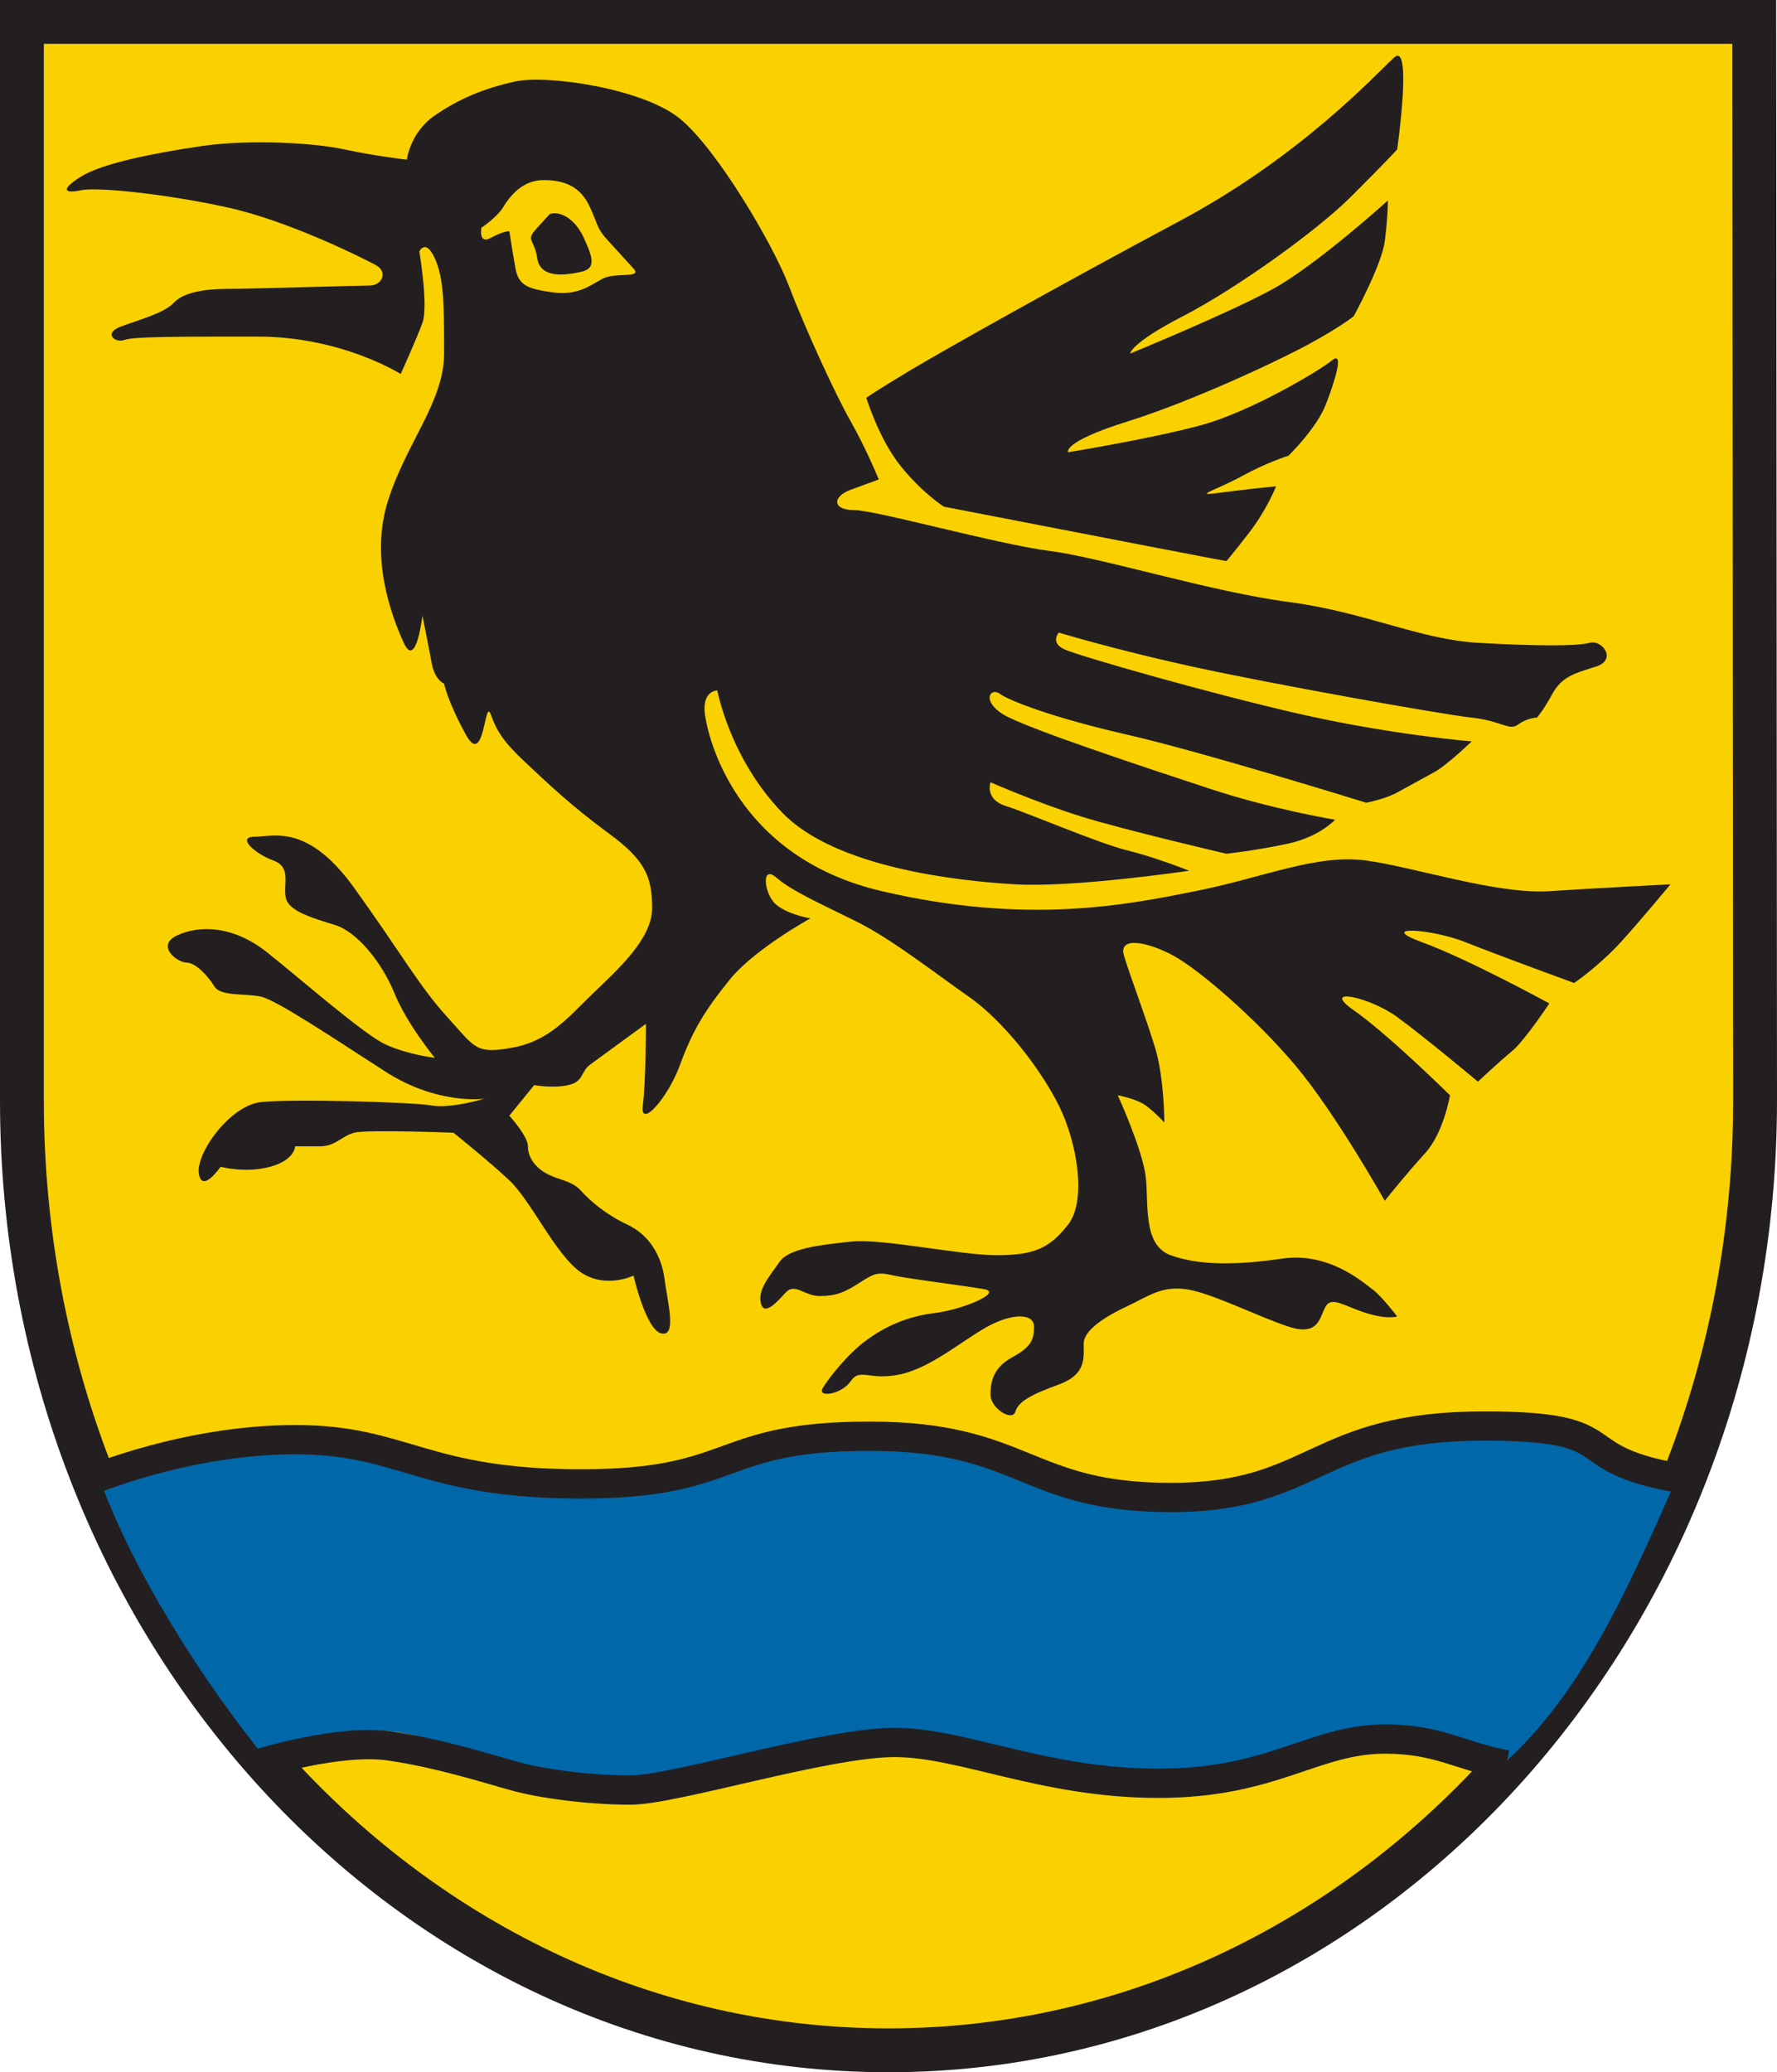 <?xml version="1.0" encoding="UTF-8" standalone="no"?>
<!-- Created with Inkscape (http://www.inkscape.org/) -->
<svg
   xmlns:dc="http://purl.org/dc/elements/1.1/"
   xmlns:cc="http://creativecommons.org/ns#"
   xmlns:rdf="http://www.w3.org/1999/02/22-rdf-syntax-ns#"
   xmlns:svg="http://www.w3.org/2000/svg"
   xmlns="http://www.w3.org/2000/svg"
   xmlns:sodipodi="http://sodipodi.sourceforge.net/DTD/sodipodi-0.dtd"
   xmlns:inkscape="http://www.inkscape.org/namespaces/inkscape"
   version="1.0"
   width="462.636"
   height="539.312"
   id="svg19631"
   sodipodi:version="0.32"
   inkscape:version="0.46"
   sodipodi:docname="Wappen Fulgenstadt.svg"
   inkscape:output_extension="org.inkscape.output.svg.inkscape">
  <sodipodi:namedview
     inkscape:window-height="850"
     inkscape:window-width="1440"
     inkscape:pageshadow="2"
     inkscape:pageopacity="0.0"
     guidetolerance="10.0"
     gridtolerance="10.0"
     objecttolerance="10.0"
     borderopacity="1.0"
     bordercolor="#666666"
     pagecolor="#ffffff"
     id="base"
     showgrid="false"
     inkscape:zoom="0.47448925"
     inkscape:cx="77.647202"
     inkscape:cy="530.49352"
     inkscape:window-x="-8"
     inkscape:window-y="22"
     inkscape:current-layer="svg19631" />
  <defs
     id="defs19633">
    <inkscape:perspective
       sodipodi:type="inkscape:persp3d"
       inkscape:vp_x="0 : 526.18109 : 1"
       inkscape:vp_y="0 : 1000 : 0"
       inkscape:vp_z="744.09448 : 526.18109 : 1"
       inkscape:persp3d-origin="372.04724 : 350.78739 : 1"
       id="perspective16" />
    <inkscape:perspective
       id="perspective2549"
       inkscape:persp3d-origin="230.06317 : 179.4325 : 1"
       inkscape:vp_z="460.12634 : 269.14874 : 1"
       inkscape:vp_y="0 : 1000 : 0"
       inkscape:vp_x="0 : 269.14874 : 1"
       sodipodi:type="inkscape:persp3d" />
    <clipPath
       id="clipPath3459"
       clipPathUnits="userSpaceOnUse">
      <path
         id="path3461"
         d="M 0.03,841.95 L 595.29,841.95 L 595.29,0.03 L 0.03,0.03 L 0.03,841.95 z" />
    </clipPath>
    <clipPath
       id="clipPath3453"
       clipPathUnits="userSpaceOnUse">
      <path
         id="path3455"
         d="M -0.138,841.445 L 595.138,841.445 L 595.138,-0.445 L -0.138,-0.445 L -0.138,841.445 z" />
    </clipPath>
    <inkscape:perspective
       id="perspective3445"
       inkscape:persp3d-origin="372.04724 : 350.78739 : 1"
       inkscape:vp_z="744.09448 : 526.18109 : 1"
       inkscape:vp_y="0 : 1000 : 0"
       inkscape:vp_x="0 : 526.18109 : 1"
       sodipodi:type="inkscape:persp3d" />
  </defs>
  <path
     style="fill:#f9d100;fill-opacity:1;stroke:#231f20;stroke-width:11.416;stroke-linecap:butt;stroke-linejoin:miter;stroke-miterlimit:4;stroke-dasharray:none;stroke-opacity:1"
     id="path1727"
     d="M 456.928,286.422 C 456.928,422.942 355.922,533.603 231.318,533.603 C 106.714,533.603 5.708,422.942 5.708,286.422 L 5.708,5.708 L 456.709,5.708 L 456.928,286.422 z" />
  <path
     style="fill:#231f20;fill-opacity:1;fill-rule:nonzero;stroke:none"
     id="path1729"
     d="M 109.169,65.458 C 109.169,65.458 111.584,79.627 109.974,84.046 C 108.351,88.48 104.314,97.334 104.314,97.334 C 104.314,97.334 88.955,87.599 67.13,87.599 C 45.306,87.599 34.803,87.599 32.375,88.48 C 29.961,89.361 26.728,86.704 31.57,84.942 C 36.426,83.165 42.892,81.403 45.306,78.746 C 47.734,76.088 53.395,75.192 59.055,75.192 C 64.716,75.192 92.992,74.312 96.225,74.312 C 99.458,74.312 101.081,70.773 97.848,68.997 C 94.615,67.235 75.219,57.485 59.055,53.947 C 42.892,50.409 25.105,48.632 21.067,49.513 C 17.016,50.409 15.406,49.513 21.067,45.974 C 26.728,42.436 40.464,39.778 52.59,38.002 C 64.716,36.24 81.685,37.121 89.759,38.898 C 97.848,40.659 105.923,41.555 105.923,41.555 C 105.923,41.555 106.742,34.463 113.207,30.044 C 119.673,25.61 126.138,22.952 134.213,21.191 C 142.302,19.414 167.359,22.952 177.057,30.925 C 186.755,38.898 201.296,63.681 205.347,74.312 C 209.384,84.942 217.459,102.649 221.511,109.726 C 225.548,116.817 228.781,124.79 228.781,124.79 C 228.781,124.79 226.353,125.671 221.511,127.447 C 216.655,129.209 216.655,132.748 222.315,132.748 C 227.976,132.748 259.499,141.616 273.234,143.378 C 286.97,145.154 315.26,154.008 335.461,156.666 C 355.676,159.323 369.412,166.4 384.771,167.296 C 400.13,168.177 410.633,168.177 413.865,167.296 C 417.098,166.4 421.136,171.715 415.475,173.492 C 409.828,175.253 406.595,176.149 404.167,180.568 C 401.739,185.003 400.13,186.764 400.13,186.764 C 400.13,186.764 397.702,186.764 395.274,188.541 C 392.846,190.318 391.236,187.66 383.147,186.764 C 375.073,185.884 330.619,177.911 310.418,173.492 C 290.203,169.057 275.662,164.638 275.662,164.638 C 275.662,164.638 273.234,167.296 277.272,169.057 C 281.309,170.834 315.26,180.568 338.694,185.884 C 362.141,191.199 383.147,192.96 383.147,192.96 C 383.147,192.96 376.682,199.171 373.449,200.933 C 370.216,202.71 366.984,204.471 363.751,206.248 C 360.518,208.025 355.676,208.906 355.676,208.906 C 355.676,208.906 312.832,195.618 293.436,191.199 C 274.039,186.764 262.731,182.345 260.303,180.568 C 257.876,178.792 255.448,182.345 261.108,185.884 C 266.769,189.422 299.096,200.052 315.26,205.367 C 331.424,210.682 347.587,213.34 347.587,213.34 C 347.587,213.34 343.55,217.759 335.461,219.536 C 327.386,221.298 319.297,222.193 319.297,222.193 C 319.297,222.193 292.631,215.982 281.309,212.444 C 270.002,208.906 257.876,203.591 257.876,203.591 C 257.876,203.591 256.266,208.025 261.913,209.786 C 267.574,211.563 286.165,219.536 293.436,221.298 C 300.72,223.074 309.599,226.613 309.599,226.613 C 309.599,226.613 279.7,231.047 264.341,230.151 C 248.982,229.27 217.459,225.732 203.724,211.563 C 189.988,197.395 186.755,179.688 186.755,179.688 C 186.755,179.688 182.718,179.688 183.522,185.884 C 184.327,192.079 191.598,223.074 229.586,231.928 C 267.574,240.781 293.436,235.466 311.223,231.928 C 328.996,228.389 342.745,222.193 355.676,223.955 C 368.607,225.732 389.613,232.809 403.362,231.928 C 417.098,231.047 434.885,230.151 434.885,230.151 C 434.885,230.151 427.601,239.005 421.954,245.215 C 416.293,251.411 409.828,255.831 409.828,255.831 C 409.828,255.831 390.431,248.754 381.538,245.215 C 372.645,241.662 358.104,240.781 370.216,245.215 C 382.343,249.635 403.362,261.146 403.362,261.146 C 403.362,261.146 396.897,270.895 393.664,273.553 C 390.431,276.195 384.771,281.51 384.771,281.51 C 384.771,281.51 371.035,269.999 363.751,264.684 C 356.481,259.384 343.55,256.726 352.443,262.922 C 361.337,269.118 377.5,285.049 377.5,285.049 C 377.5,285.049 375.877,294.798 371.035,300.113 C 366.179,305.428 360.518,312.505 360.518,312.505 C 360.518,312.505 347.587,289.483 337.084,277.091 C 326.581,264.684 312.027,252.292 305.562,248.754 C 299.096,245.215 291.008,243.439 292.631,248.754 C 294.24,254.069 298.291,264.684 300.72,272.657 C 303.134,280.629 303.134,292.14 303.134,292.14 C 303.134,292.14 300.72,289.483 298.291,287.706 C 295.864,285.944 291.008,285.049 291.008,285.049 C 291.008,285.049 297.473,299.217 298.291,306.309 C 299.096,313.386 297.473,324.016 304.757,326.674 C 312.027,329.331 321.726,329.331 333.852,327.554 C 345.978,325.793 354.871,333.75 357.286,335.527 C 359.713,337.304 363.751,342.619 363.751,342.619 C 363.751,342.619 361.337,343.5 355.676,341.723 C 350.015,339.961 346.783,337.304 345.159,339.961 C 343.55,342.619 343.55,347.919 335.461,345.261 C 327.386,342.619 315.26,336.408 308.795,335.527 C 302.329,334.646 299.096,337.304 293.436,339.961 C 287.775,342.619 282.128,346.157 282.128,349.696 C 282.128,353.234 282.933,357.668 275.662,360.326 C 268.379,362.983 265.146,364.745 264.341,367.403 C 263.536,370.06 257.876,366.522 257.876,362.983 C 257.876,359.43 258.68,355.892 263.536,353.234 C 268.379,350.576 269.197,348.815 269.197,345.261 C 269.197,341.723 263.536,341.723 257.071,345.261 C 250.605,348.815 242.517,355.892 234.441,357.668 C 226.353,359.43 223.925,355.892 221.511,359.43 C 219.083,362.983 212.617,363.864 214.227,361.207 C 215.85,358.549 220.692,352.353 225.548,348.815 C 230.39,345.261 236.051,342.619 243.335,341.723 C 250.605,340.842 261.108,336.408 256.266,335.527 C 251.41,334.646 236.856,332.869 232.818,331.989 C 228.781,331.108 227.976,331.108 223.925,333.75 C 219.887,336.408 217.459,337.304 213.422,337.304 C 209.384,337.304 206.957,333.75 204.529,336.408 C 202.114,339.065 198.881,342.619 198.063,339.065 C 197.258,335.527 200.491,331.989 202.919,328.45 C 205.347,324.897 213.422,324.016 221.511,323.135 C 229.586,322.239 249.8,326.674 259.499,326.674 C 269.197,326.674 273.234,324.897 278.077,318.701 C 282.933,312.505 280.505,297.455 275.662,287.706 C 270.806,277.972 261.108,265.58 252.215,259.384 C 243.335,253.173 232.014,244.32 223.12,239.9 C 214.227,235.466 206.152,231.928 202.114,228.389 C 198.063,224.851 198.881,232.809 202.114,235.466 C 205.347,238.124 210.994,239.005 210.994,239.005 C 210.994,239.005 196.453,246.977 189.988,254.95 C 183.522,262.922 180.29,268.237 177.057,277.091 C 173.824,285.944 166.54,293.917 167.359,287.706 C 168.164,281.51 168.164,266.461 168.164,266.461 C 168.164,266.461 156.037,275.314 153.609,277.091 C 151.195,278.853 152,281.51 147.962,282.406 C 143.911,283.287 139.069,282.406 139.069,282.406 L 132.604,290.364 C 132.604,290.364 137.446,295.679 137.446,298.336 C 137.446,300.994 139.069,303.651 142.302,305.428 C 145.534,307.19 148.767,307.19 151.195,309.847 C 153.609,312.505 157.661,316.043 163.308,318.701 C 168.968,321.358 172.201,326.674 173.006,332.869 C 173.824,339.065 176.239,347.919 172.201,347.038 C 168.164,346.157 164.931,331.989 164.931,331.989 C 164.931,331.989 157.661,335.527 151.195,331.108 C 144.73,326.674 138.264,312.505 132.604,307.19 C 126.943,301.875 118.049,294.798 118.049,294.798 C 118.049,294.798 95.42,293.917 92.187,294.798 C 88.955,295.679 87.345,298.336 83.294,298.336 C 79.256,298.336 76.828,298.336 76.828,298.336 C 76.828,298.336 76.828,301.875 70.363,303.651 C 63.898,305.428 57.432,303.651 57.432,303.651 C 57.432,303.651 52.59,310.728 51.771,305.428 C 50.967,300.113 59.86,287.706 67.949,286.825 C 76.024,285.944 107.546,286.825 112.389,287.706 C 117.245,288.602 126.138,285.944 126.138,285.944 C 126.138,285.944 114.012,287.706 100.276,278.853 C 86.527,269.999 71.986,260.265 67.949,259.384 C 63.898,258.488 57.432,259.384 55.822,256.726 C 54.199,254.069 50.967,250.516 48.539,250.516 C 46.124,250.516 40.464,246.096 46.124,243.439 C 51.771,240.781 60.665,240.781 69.558,247.873 C 78.452,254.95 94.615,269.118 100.276,271.776 C 105.923,274.433 113.207,275.314 113.207,275.314 C 113.207,275.314 105.923,266.461 102.69,258.488 C 99.458,250.516 92.992,242.558 87.345,240.781 C 81.685,239.005 75.219,237.243 74.414,233.704 C 73.596,230.151 76.024,225.732 71.182,223.955 C 66.325,222.193 61.47,217.759 66.325,217.759 C 71.182,217.759 80.061,214.221 92.187,231.047 C 104.314,247.873 109.169,256.726 116.44,264.684 C 123.71,272.657 123.71,274.433 133.408,272.657 C 143.106,270.895 147.962,264.684 154.428,258.488 C 160.893,252.292 169.773,244.32 169.773,236.362 C 169.773,228.389 168.164,223.955 158.465,216.878 C 148.767,209.786 142.302,203.591 136.641,198.275 C 130.98,192.96 129.371,190.318 127.748,185.884 C 126.138,181.449 126.138,200.052 121.282,191.199 C 116.44,182.345 115.621,177.911 115.621,177.911 C 115.621,177.911 113.207,177.03 112.389,172.596 C 111.584,168.177 109.974,160.204 109.974,160.204 C 109.974,160.204 108.351,174.373 105.118,167.296 C 101.886,160.204 96.225,145.154 101.081,130.105 C 105.923,115.041 115.621,104.425 115.621,92.019 C 115.621,79.627 115.621,72.55 113.207,67.235 C 110.779,61.92 109.169,65.458 109.169,65.458" />
  <path
     style="fill:#f9d100;fill-opacity:1;fill-rule:nonzero;stroke:none"
     id="path1731"
     d="M 125.333,59.262 C 125.333,59.262 129.371,56.605 130.98,53.947 C 132.604,51.29 135.836,46.87 141.497,46.87 C 147.144,46.87 151.195,48.632 153.609,53.947 C 156.037,59.262 155.233,59.262 158.465,62.801 C 161.698,66.339 162.503,67.235 164.931,69.892 C 167.359,72.55 160.075,70.773 156.842,72.55 C 153.609,74.312 150.377,76.969 143.911,76.088 C 137.446,75.192 135.018,74.312 134.213,69.892 C 133.408,65.458 132.604,60.143 132.604,60.143 C 132.604,60.143 130.98,60.143 127.748,61.92 C 124.515,63.681 125.333,59.262 125.333,59.262" />
  <path
     style="fill:#231f20;fill-opacity:1;fill-rule:nonzero;stroke:none"
     id="path1733"
     d="M 143.106,55.724 C 145.534,54.828 149.572,56.605 152,61.92 C 154.428,67.235 155.233,69.892 151.195,70.773 C 147.144,71.654 140.678,72.55 139.874,67.235 C 139.069,61.92 136.641,62.801 139.874,59.262 C 143.106,55.724 143.106,55.724 143.106,55.724" />
  <path
     style="fill:#231f20;fill-opacity:1;fill-rule:nonzero;stroke:none"
     id="path1735"
     d="M 225.548,103.53 C 225.548,103.53 228.781,114.16 234.441,121.237 C 240.102,128.328 245.749,131.867 245.749,131.867 C 245.749,131.867 286.97,139.839 300.72,142.497 C 314.455,145.154 319.297,146.035 319.297,146.035 C 319.297,146.035 320.116,145.154 324.958,138.959 C 329.814,132.748 332.228,126.552 332.228,126.552 C 332.228,126.552 323.349,127.447 316.883,128.328 C 310.418,129.209 316.883,127.447 323.349,123.894 C 329.814,120.356 335.461,118.594 335.461,118.594 C 335.461,118.594 342.745,111.502 345.159,105.306 C 347.587,99.11 350.015,91.138 346.783,93.795 C 343.55,96.453 325.763,107.068 312.832,110.621 C 299.901,114.16 278.077,117.698 278.077,117.698 C 278.077,117.698 276.467,115.041 293.436,109.726 C 310.418,104.425 333.047,93.795 341.122,89.361 C 349.211,84.942 352.443,82.284 352.443,82.284 C 352.443,82.284 359.713,68.997 360.518,62.801 C 361.337,56.605 361.337,52.17 361.337,52.17 C 361.337,52.17 342.745,68.997 331.424,75.192 C 320.116,81.403 294.24,92.019 294.24,92.019 C 294.24,92.019 294.24,89.361 307.99,82.284 C 321.726,75.192 342.745,60.143 351.625,51.29 C 360.518,42.436 363.751,38.898 363.751,38.898 C 363.751,38.898 367.802,10.56 362.946,14.98 C 358.104,19.414 338.694,40.659 307.185,57.485 C 275.662,74.312 245.749,91.138 236.856,96.453 C 227.976,101.768 225.548,103.53 225.548,103.53" />
  <path
     style="opacity:1;fill:#0067a9;fill-opacity:1;fill-rule:nonzero;stroke:none;stroke-width:2.948;stroke-linecap:square;stroke-linejoin:miter;stroke-miterlimit:4;stroke-dasharray:none;stroke-opacity:1"
     d="M 155.676,464.107 C 135.325,466.127 117.796,450.58 97.757,450.342 L 70.056,458.769 C 52.711,437.583 34.985,409.411 26.391,386.132 C 32.107,380.436 68.36,374.669 76.406,374.649 C 107.993,374.65 114.725,383.346 120.053,384.602 C 134.74,388.063 163.788,389.123 177.113,385.67 C 215.626,363.402 245.447,373.245 268.785,385.462 C 299.562,393.159 328.311,386.306 350.971,377.768 C 377.508,370.888 402.076,364.563 435.956,386.068 C 423.749,413.632 411.575,441.234 391.176,459.241 C 376.022,452.912 364.8,451.816 350.143,457.029 C 331.327,462.1 293.346,462.924 273.94,460.498 C 265.739,458.811 256.803,455.399 254.724,454.839 C 240.633,451.045 233.827,451.182 205.351,457.419 C 195.193,459.644 174.355,465.044 173.796,464.93 L 155.676,464.107 z"
     id="path5004"
     sodipodi:nodetypes="cccccscccccccsscc" />
  <path
     style="fill:none;fill-opacity:1;stroke:#231f20;stroke-width:7.62;stroke-linecap:butt;stroke-linejoin:miter;stroke-miterlimit:4;stroke-dasharray:none;stroke-opacity:1"
     id="path1737"
     d="M 23.56,385.295 C 23.56,385.295 48.617,374.679 76.907,374.679 C 105.197,374.679 110.039,386.191 151.26,386.191 C 192.481,386.191 186.015,373.784 226.431,373.784 C 266.847,373.784 266.847,389.729 304.835,389.729 C 342.81,389.729 342.005,371.126 386.459,371.126 C 425.361,371.126 406.087,379.95 439.642,385.116 M 68.014,458.795 C 68.014,458.795 88.228,452.599 101.159,454.361 C 114.09,456.138 127.826,460.572 134.292,462.334 C 140.757,464.11 152.883,465.872 164.191,465.872 C 175.512,465.872 215.11,453.48 232.897,453.48 C 250.67,453.48 271.69,464.11 301.603,464.11 C 331.502,464.11 342.005,452.599 360.597,452.599 C 374.537,452.599 380.293,457.078 392.188,459.318" />
</svg>
